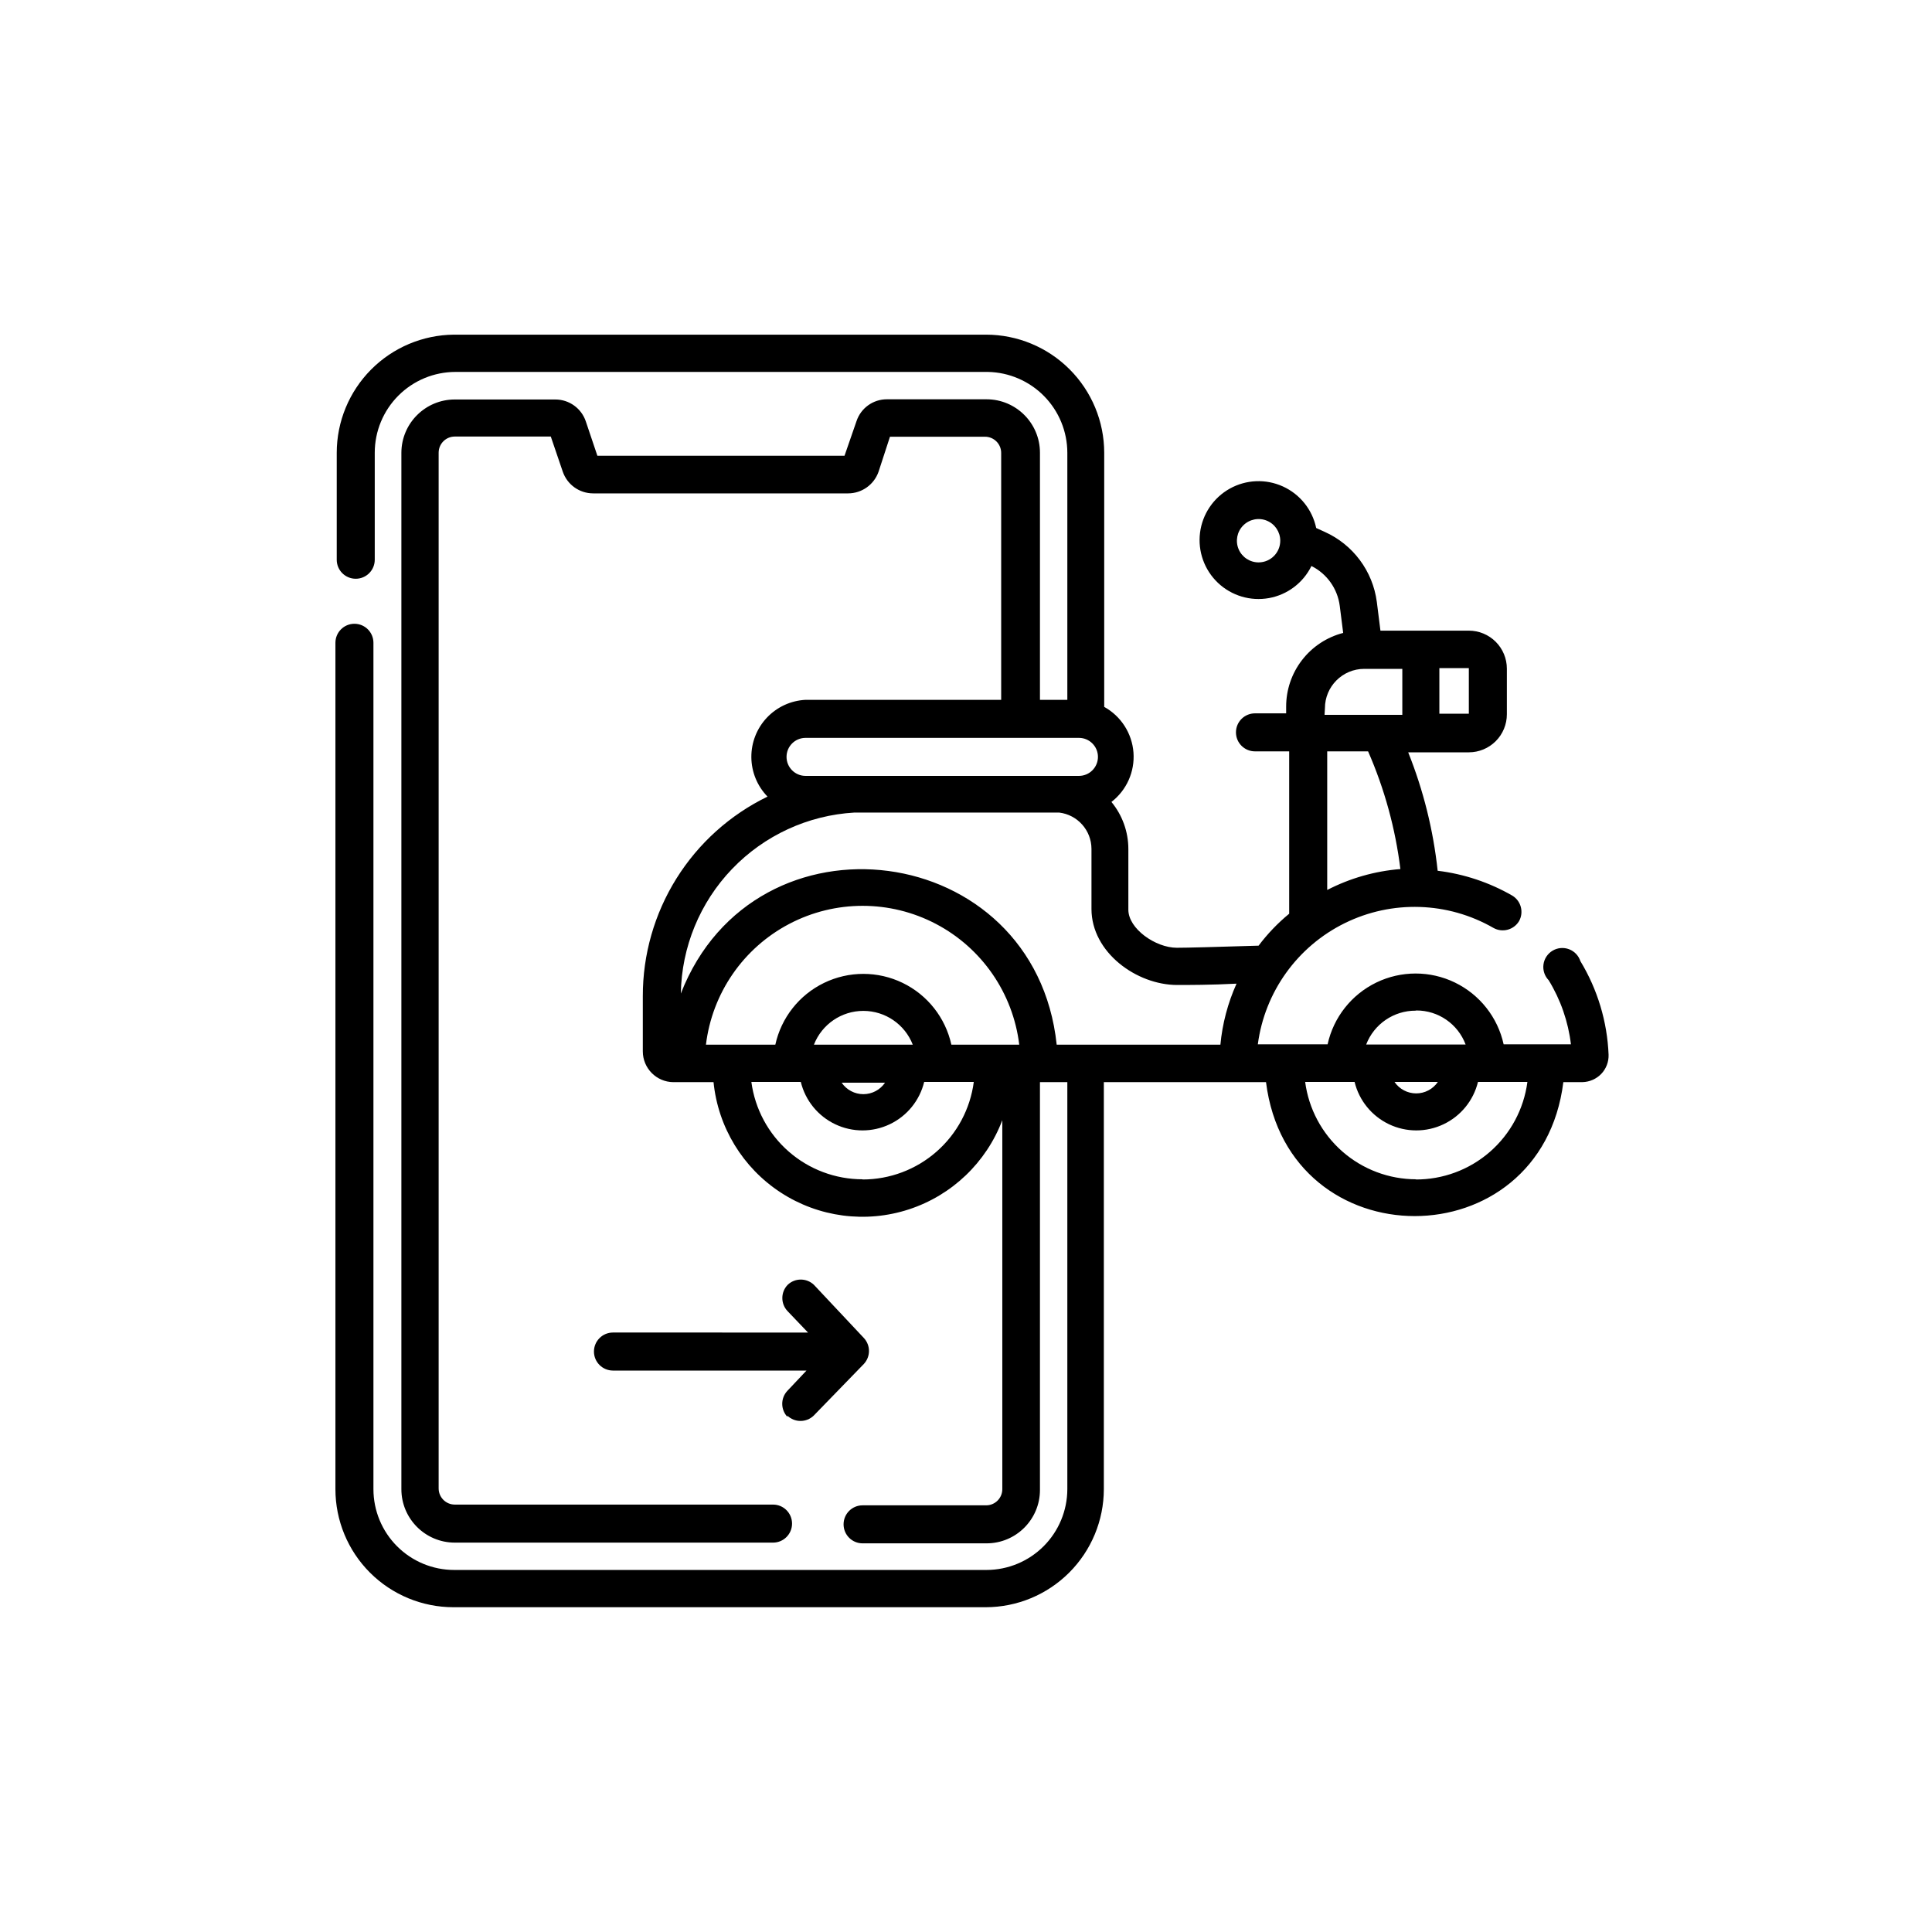 <?xml version="1.0" encoding="UTF-8"?>
<!-- Uploaded to: SVG Repo, www.svgrepo.com, Generator: SVG Repo Mixer Tools -->
<svg fill="#000000" width="800px" height="800px" version="1.1" viewBox="144 144 512 512" xmlns="http://www.w3.org/2000/svg">
 <g>
  <path d="m562.83 398.74c-0.465-1.465-1.578-2.641-3.016-3.184-1.441-0.547-3.051-0.402-4.371 0.387-1.324 0.793-2.211 2.144-2.41 3.672-0.199 1.527 0.312 3.059 1.387 4.164 3.16 5.168 5.172 10.961 5.894 16.977h-17.836c-1.566-7.144-6.324-13.176-12.906-16.371-6.578-3.191-14.262-3.191-20.844 0-6.582 3.195-11.336 9.227-12.902 16.371h-18.492c1.832-13.863 10.461-25.902 23.004-32.094 12.543-6.191 27.348-5.719 39.469 1.262 2.371 1.309 5.356 0.508 6.754-1.812 1.316-2.359 0.539-5.34-1.766-6.75-6.09-3.512-12.824-5.754-19.801-6.602-1.156-10.77-3.785-21.332-7.809-31.387h16.074c2.672 0 5.234-1.062 7.125-2.953 1.887-1.887 2.949-4.453 2.949-7.125v-12.09c0-2.672-1.062-5.234-2.949-7.125-1.891-1.891-4.453-2.953-7.125-2.953h-23.43l-0.957-7.609v0.004c-1.07-8.184-6.316-15.227-13.855-18.59l-2.215-1.008c-1.02-4.863-4.293-8.949-8.816-11.008-4.519-2.059-9.75-1.844-14.09 0.578-4.336 2.426-7.262 6.769-7.879 11.699-0.613 4.93 1.152 9.855 4.758 13.273 3.609 3.418 8.625 4.914 13.516 4.031 4.887-0.883 9.066-4.039 11.25-8.5 4.113 2.051 6.93 6.023 7.508 10.582l0.906 7.152c-4.332 1.117-8.168 3.648-10.902 7.188-2.738 3.539-4.219 7.887-4.211 12.359v1.762l-8.262 0.004c-2.781 0-5.039 2.254-5.039 5.039 0 2.781 2.258 5.035 5.039 5.035h9.066v43.027c-3.027 2.488-5.75 5.332-8.109 8.465-11.488 0.352-18.941 0.555-21.664 0.555-5.644 0-12.848-5.039-12.848-10.078v-16.121c-0.008-4.543-1.594-8.941-4.484-12.445 4.031-3.109 6.223-8.035 5.84-13.113-0.387-5.074-3.301-9.613-7.754-12.078v-67.359c-0.012-8.293-3.312-16.242-9.18-22.105-5.863-5.867-13.812-9.168-22.105-9.18h-141.07c-8.25 0.078-16.137 3.41-21.945 9.266-5.812 5.859-9.078 13.77-9.09 22.02v28.367c0 2.781 2.254 5.035 5.039 5.035 2.781 0 5.035-2.254 5.035-5.035v-28.367c0-5.676 2.258-11.125 6.273-15.141 4.016-4.016 9.461-6.269 15.141-6.269h141.07c5.613 0.105 10.961 2.406 14.898 6.41 3.938 4 6.148 9.387 6.16 15v65.496h-7.254v-65.496c0-7.816-6.34-14.156-14.156-14.156h-26.402c-3.656-0.012-6.906 2.324-8.059 5.793l-3.176 9.168h-65.496l-3.07-9.117c-1.168-3.461-4.41-5.789-8.062-5.793h-26.652c-7.797 0-14.129 6.309-14.156 14.105v274.68c0 7.816 6.34 14.156 14.156 14.156h84.34c2.781 0 5.035-2.258 5.035-5.039s-2.254-5.039-5.035-5.039h-84.34c-2.363 0-4.281-1.918-4.281-4.281v-274.48c0-2.363 1.918-4.281 4.281-4.281h25.441l3.176 9.32c1.184 3.441 4.422 5.746 8.062 5.742h67.559c3.633-0.008 6.863-2.312 8.062-5.742l3.023-9.27h25.191-0.004c2.367 0 4.285 1.918 4.285 4.281v65.445h-51.844c-3.894 0.195-7.562 1.883-10.242 4.719-2.676 2.836-4.152 6.598-4.121 10.496 0.031 3.898 1.566 7.637 4.289 10.43-9.926 4.82-18.289 12.34-24.137 21.695-5.844 9.355-8.934 20.172-8.914 31.203v14.613c0 4.488 3.621 8.133 8.109 8.16h10.633c1.199 11.941 7.75 22.699 17.805 29.25 10.059 6.555 22.543 8.195 33.953 4.469 11.41-3.723 20.516-12.418 24.77-23.641v97.789c0 2.363-1.918 4.281-4.281 4.281h-32.75c-2.781 0-5.035 2.254-5.035 5.039 0 2.781 2.254 5.035 5.035 5.035h32.852c7.816 0 14.156-6.336 14.156-14.156v-108.07h7.254v107.87c-0.012 5.672-2.273 11.113-6.285 15.125-4.012 4.012-9.453 6.273-15.125 6.285h-141.07c-5.676 0-11.125-2.254-15.137-6.269-4.016-4.016-6.273-9.465-6.273-15.141v-224.3c0-2.781-2.254-5.039-5.039-5.039-2.781 0-5.035 2.258-5.035 5.039v224.3c0 8.297 3.293 16.254 9.16 22.121 5.867 5.867 13.828 9.164 22.125 9.164h141.07c8.293-0.012 16.242-3.312 22.109-9.18 5.863-5.863 9.164-13.812 9.176-22.105v-107.87h42.977c5.945 47.359 72.902 47.309 78.797 0h5.039-0.004c1.91-0.039 3.723-0.836 5.039-2.215 1.285-1.359 1.973-3.172 1.914-5.039-0.352-8.762-2.918-17.289-7.457-24.789zm-37.383-77.688h7.809v12.09l-7.809 0.004zm-47.863-28.012h0.004c-2.328 0.02-4.438-1.363-5.344-3.508-0.902-2.144-0.426-4.625 1.215-6.277 1.637-1.652 4.113-2.156 6.266-1.27s3.555 2.984 3.555 5.312c0 3.152-2.539 5.715-5.691 5.742zm18.141 86.809v-36.73h10.832c4.348 9.93 7.231 20.434 8.562 31.188-6.766 0.543-13.359 2.426-19.395 5.543zm-0.605-48.164c0-5.762 4.668-10.43 10.43-10.43h10.078v12.191h-20.609zm-137.64 7.859h72.449c2.781 0 5.039 2.254 5.039 5.035 0 2.785-2.258 5.039-5.039 5.039h-72.449c-2.781 0-5.039-2.254-5.039-5.039 0-2.781 2.258-5.035 5.039-5.035zm15.113 116.98c-7.203 0-14.164-2.613-19.586-7.359-5.418-4.742-8.934-11.297-9.887-18.438h13.102c1.199 4.918 4.547 9.039 9.121 11.211 4.57 2.176 9.879 2.176 14.453 0 4.574-2.172 7.922-6.293 9.121-11.211h13.148c-0.941 7.152-4.449 13.715-9.871 18.469-5.422 4.758-12.387 7.379-19.602 7.379zm-12.895-35.672c2.102-5.398 7.301-8.957 13.098-8.957s10.996 3.559 13.098 8.957zm18.844 10.078h-0.004c-1.293 1.898-3.445 3.035-5.742 3.035s-4.449-1.137-5.742-3.035zm17.582-10.078c-1.57-7.144-6.324-13.18-12.906-16.371-6.582-3.191-14.262-3.191-20.844 0-6.582 3.191-11.336 9.227-12.906 16.371h-18.387c1.648-13.648 9.902-25.613 22.074-32.004 12.172-6.391 26.707-6.391 38.879 0 12.172 6.391 20.426 18.355 22.074 32.004zm71.492 0h-43.582c-5.746-54.359-79.957-63.883-99.605-13.551 0.195-12.324 5.047-24.121 13.578-33.016 8.535-8.898 20.113-14.238 32.422-14.949h54.258c4.875 0.586 8.551 4.715 8.566 9.625v15.918c0 11.539 11.992 20.152 22.723 20.152 2.672 0 9.117 0 15.719-0.352-2.312 5.137-3.758 10.617-4.281 16.223zm51.742-9.07-0.004 0.004c5.805-0.016 11.008 3.582 13.047 9.016h-26.348c2.086-5.414 7.297-8.98 13.098-8.965zm5.691 18.941-0.004 0.004c-1.293 1.898-3.445 3.035-5.742 3.035s-4.449-1.137-5.742-3.035zm-5.742 25.797-0.004 0.004c-7.199 0-14.152-2.617-19.566-7.363-5.41-4.746-8.914-11.297-9.855-18.434h13.098c1.199 4.918 4.551 9.039 9.121 11.211 4.574 2.176 9.883 2.176 14.453 0 4.574-2.172 7.926-6.293 9.125-11.211h13.098c-0.945 7.184-4.484 13.777-9.949 18.535-5.465 4.762-12.48 7.359-19.727 7.312z"/>
  <path d="m352.64 519.15c1.953 1.887 5.051 1.887 7.004 0l13.301-13.703c1.789-1.934 1.789-4.918 0-6.852l-13.25-14.105c-1.949-1.855-5.008-1.855-6.953 0-1.887 1.953-1.887 5.051 0 7.004l5.391 5.644-51.691-0.004c-2.781 0-5.039 2.254-5.039 5.039 0 2.781 2.258 5.039 5.039 5.039h51.289l-5.039 5.34c-1.855 1.945-1.855 5.004 0 6.953z"/>
 </g>
</svg>